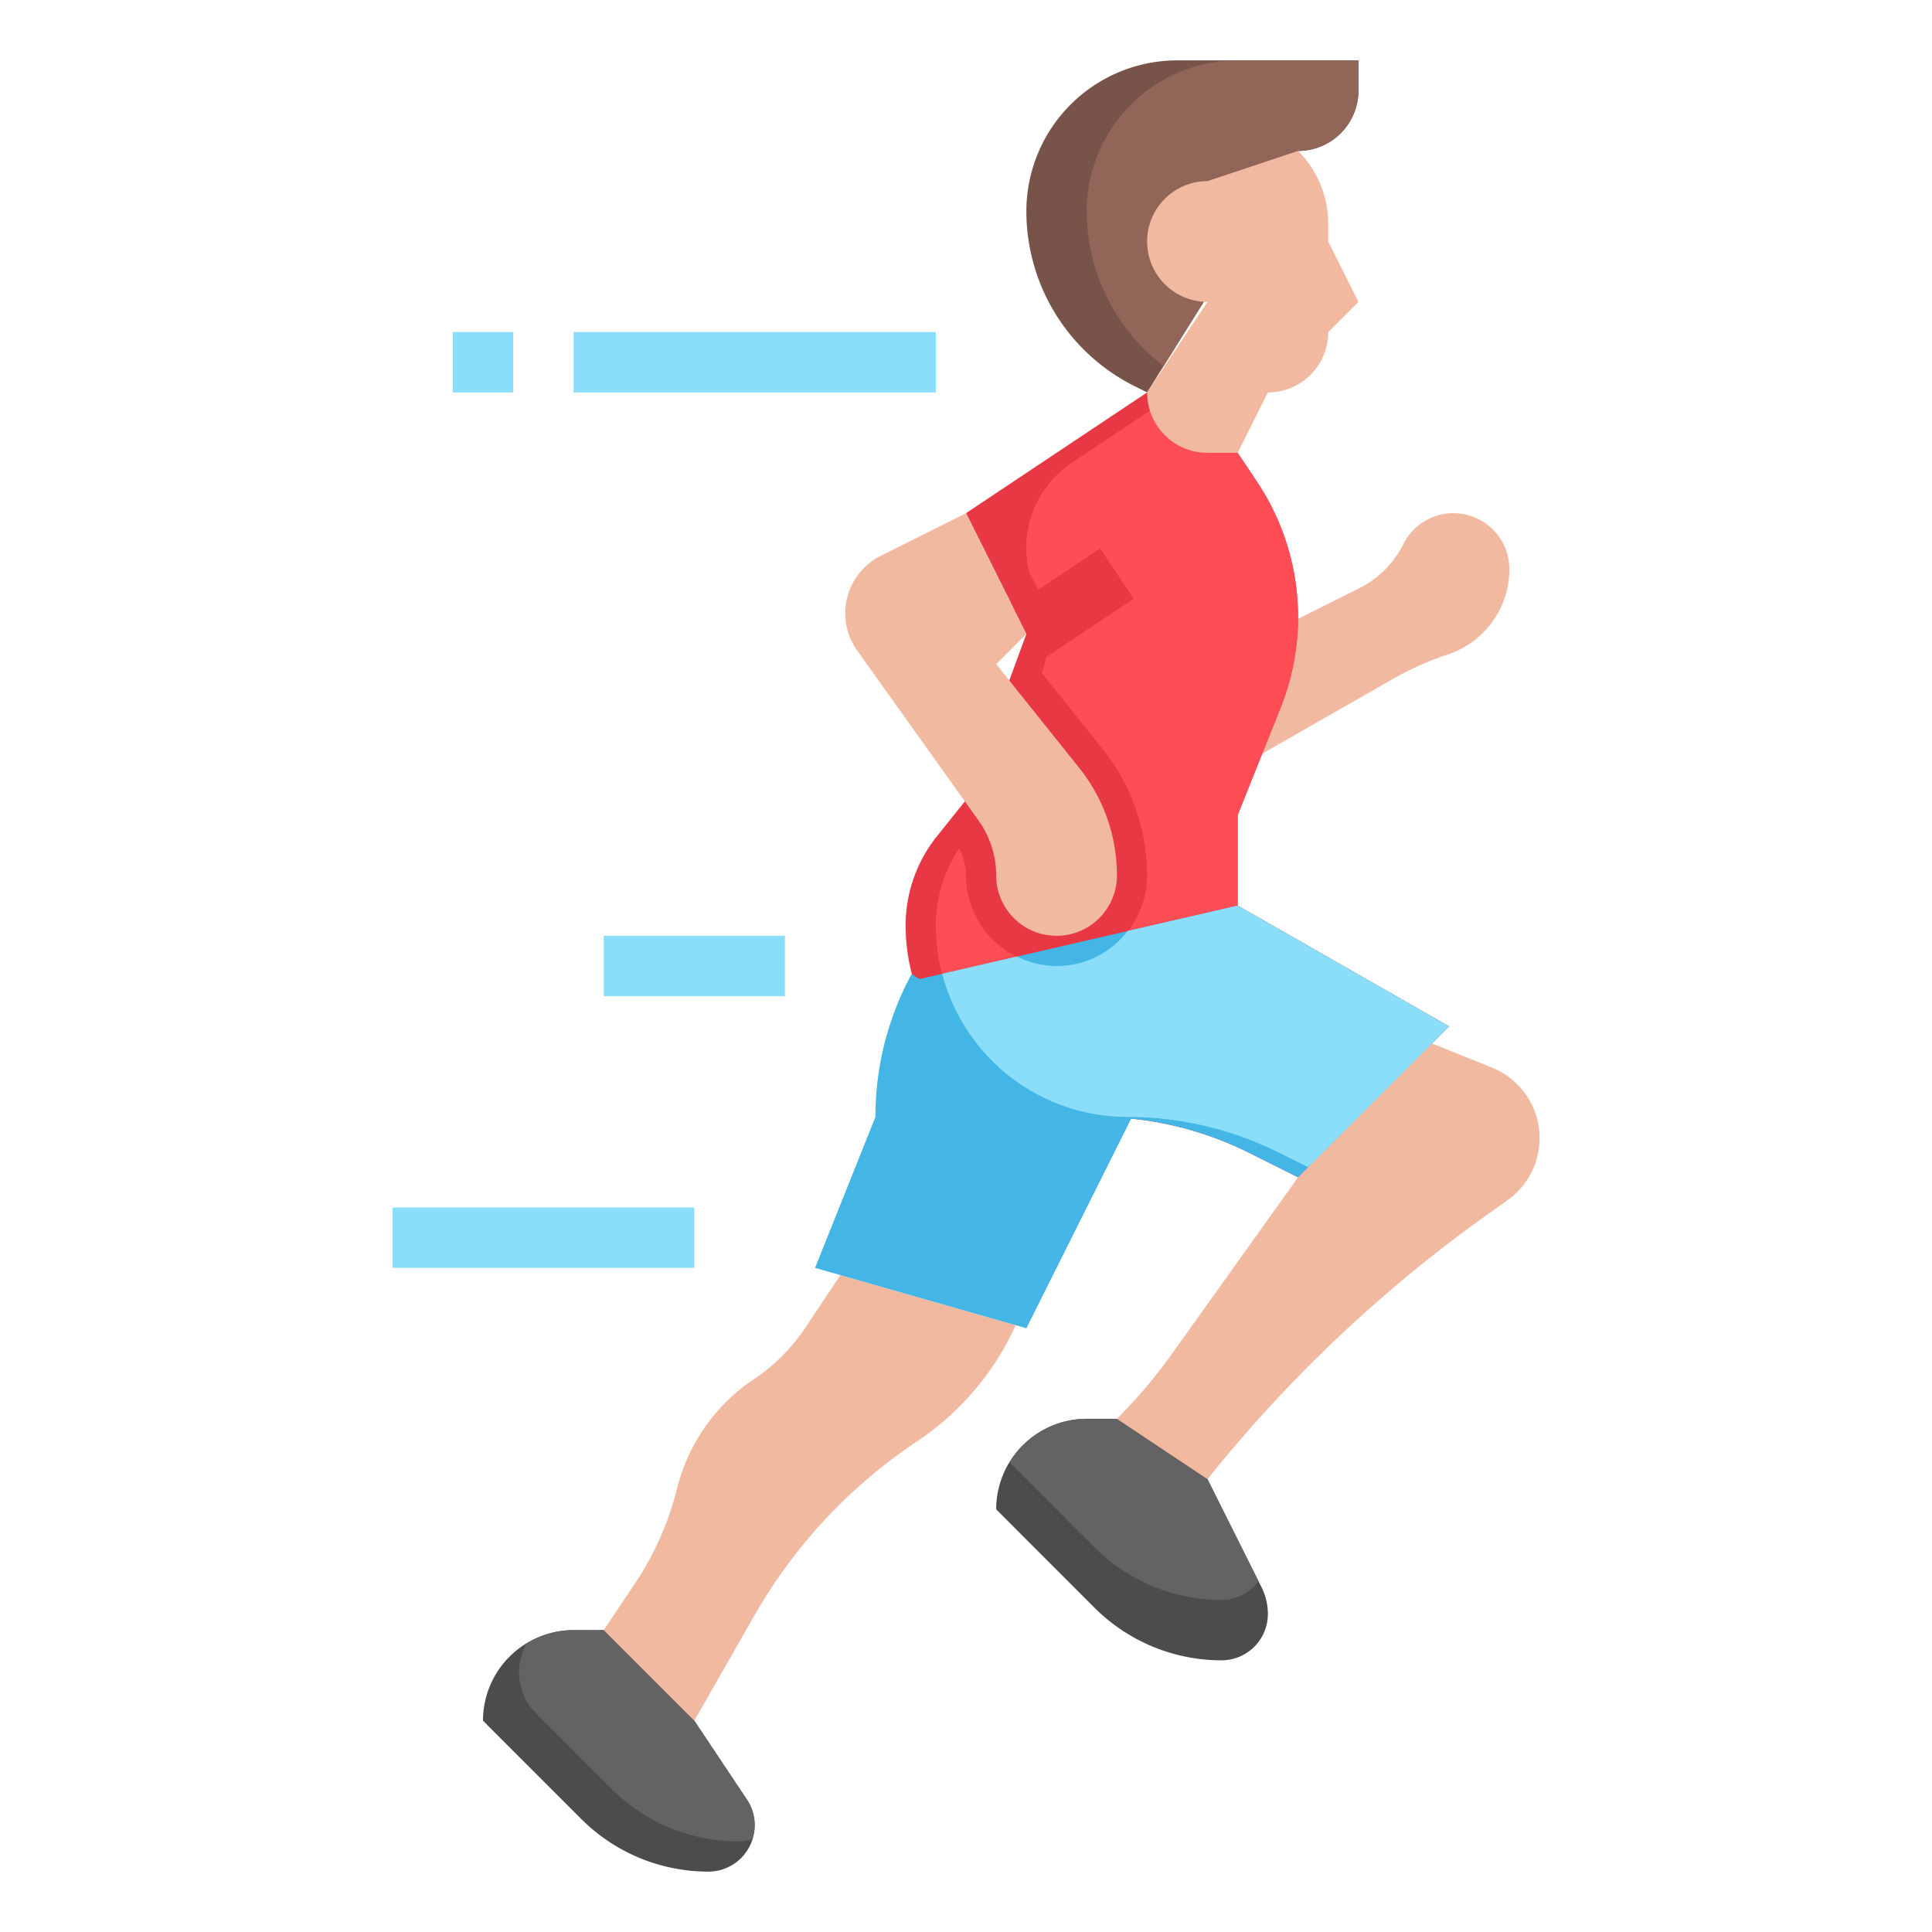 <svg id="Layer_3" height="512" viewBox="0 0 64 64" width="512" xmlns="http://www.w3.org/2000/svg" data-name="Layer 3"><path d="m23 57 1.742 2.613a1.537 1.537 0 0 1 .258.852 1.535 1.535 0 0 1 -1.535 1.535 5.952 5.952 0 0 1 -4.209-1.743l-3.256-3.257a3 3 0 0 1 3-3h1" fill="#4c4c4c"/><path d="m40 49 1.792 3.584a1.968 1.968 0 0 1 .208.881 1.535 1.535 0 0 1 -1.535 1.535 5.952 5.952 0 0 1 -4.209-1.743l-3.256-3.257a3 3 0 0 1 3-3h1" fill="#4c4c4c"/><path d="m43 20.5 2.025-1.012a3.277 3.277 0 0 0 1.463-1.463 1.854 1.854 0 0 1 1.658-1.025 1.854 1.854 0 0 1 1.854 1.854 2.978 2.978 0 0 1 -2.036 2.825 10.208 10.208 0 0 0 -1.846.825l-4.3 2.459" fill="#f2b9a1"/><path d="m34 21-2-4 6-4 3 2 .644.966a8.076 8.076 0 0 1 1.356 4.479 8.068 8.068 0 0 1 -.578 3l-1.422 3.555v3l7 4-5 5-1.624-.812a11.257 11.257 0 0 0 -5.033-1.188 6.343 6.343 0 0 1 -6.343-6.343 4.724 4.724 0 0 1 1.035-2.951l.927-1.159z" fill="#e73844"/><path d="m41 30v-3l1.422-3.556a8.073 8.073 0 0 0 -.778-7.478l-.644-.966-2.5-1.667-3 2a3.4 3.4 0 0 0 -1.417 3.592l1.134 2.275-.567.567a3.392 3.392 0 0 1 -.135.529l2.017 2.521a6.722 6.722 0 0 1 1.468 4.183 3 3 0 0 1 -6 0 2.087 2.087 0 0 0 -.228-.9 4.707 4.707 0 0 0 -.772 2.557 6.343 6.343 0 0 0 6.343 6.343 11.26 11.26 0 0 1 5.033 1.188l.957.479 4.667-4.667z" fill="#ff4d55"/><path d="m43 5a2 2 0 0 0 2-2v-1h-6a5 5 0 0 0 -5 5 6.475 6.475 0 0 0 3.579 5.789l.421.211z" fill="#785349"/><path d="m36 7a6.463 6.463 0 0 0 2.547 5.127l4.453-7.127a2 2 0 0 0 2-2v-1h-4a5 5 0 0 0 -5 5z" fill="#916658"/><path d="m42 13a2 2 0 0 0 2-2l1-1-1-2v-.586a3.415 3.415 0 0 0 -1-2.414l-3 1a2 2 0 0 0 -2 2 2 2 0 0 0 2 2l-2 3a2 2 0 0 0 2 2h1z" fill="#f2b9a1"/><path d="m27.84 42.24-1.158 1.737a6.15 6.15 0 0 1 -1.7 1.705 6.147 6.147 0 0 0 -2.553 3.623 10.091 10.091 0 0 1 -1.393 3.148l-1.036 1.547a3 3 0 0 0 3 3l1.991-3.485a17.153 17.153 0 0 1 5.378-5.761 9.214 9.214 0 0 0 3.278-3.854z" fill="#f2b9a1"/><path d="m43 39-4.178 5.849a17.07 17.07 0 0 1 -1.822 2.151 2 2 0 0 0 2 2h1a46.171 46.171 0 0 1 9.21-8.722l.736-.525a2.52 2.52 0 0 0 1.054-2.053 2.517 2.517 0 0 0 -1.583-2.337l-1.988-.8z" fill="#f2b9a1"/><g fill="#8adef9"><path d="m13 40h10v2h-10z"/><path d="m20 31h6v2h-6z"/><path d="m19 11h12v2h-12z"/><path d="m15 11h2v2h-2z"/></g><path d="m37.472 37.057-3.472 6.943-7-2 2-5a9.915 9.915 0 0 1 1.2-4.736" fill="#43b6e5"/><path d="m36.445 18.168-2.896 1.931.451.901.555.832 3-2z" fill="#e73844"/><path d="m34 21-1 1 2.751 3.438a5.706 5.706 0 0 1 1.249 3.562 2 2 0 0 1 -2 2 2 2 0 0 1 -2-2 3.124 3.124 0 0 0 -.581-1.814l-4.019-5.63a2.135 2.135 0 0 1 -.4-1.239 2.131 2.131 0 0 1 1.178-1.906l2.822-1.411z" fill="#f2b9a1"/><path d="m41 30-10.732 2.477a6.345 6.345 0 0 0 6.075 4.523 11.257 11.257 0 0 1 5.033 1.188l1.624.812 5-5z" fill="#43b6e5"/><path d="m41 30-3.65.842a2.941 2.941 0 0 1 -3.659.845l-2.479.572a6.34 6.34 0 0 0 6.131 4.741 11.257 11.257 0 0 1 5.033 1.188l.957.479 4.667-4.667z" fill="#8adef9"/><path d="m23 57-3-3h-1a2.965 2.965 0 0 0 -1.554.446l-.009.013a1.93 1.93 0 0 0 .354 2.332l2.465 2.466a5.952 5.952 0 0 0 4.209 1.743 1.548 1.548 0 0 0 .458-.077 1.488 1.488 0 0 0 -.181-1.31z" fill="#636363"/><path d="m37 47h-1a2.986 2.986 0 0 0 -2.554 1.446l2.81 2.811a5.952 5.952 0 0 0 4.209 1.743 1.527 1.527 0 0 0 1.225-.619l-1.69-3.381z" fill="#636363"/></svg>